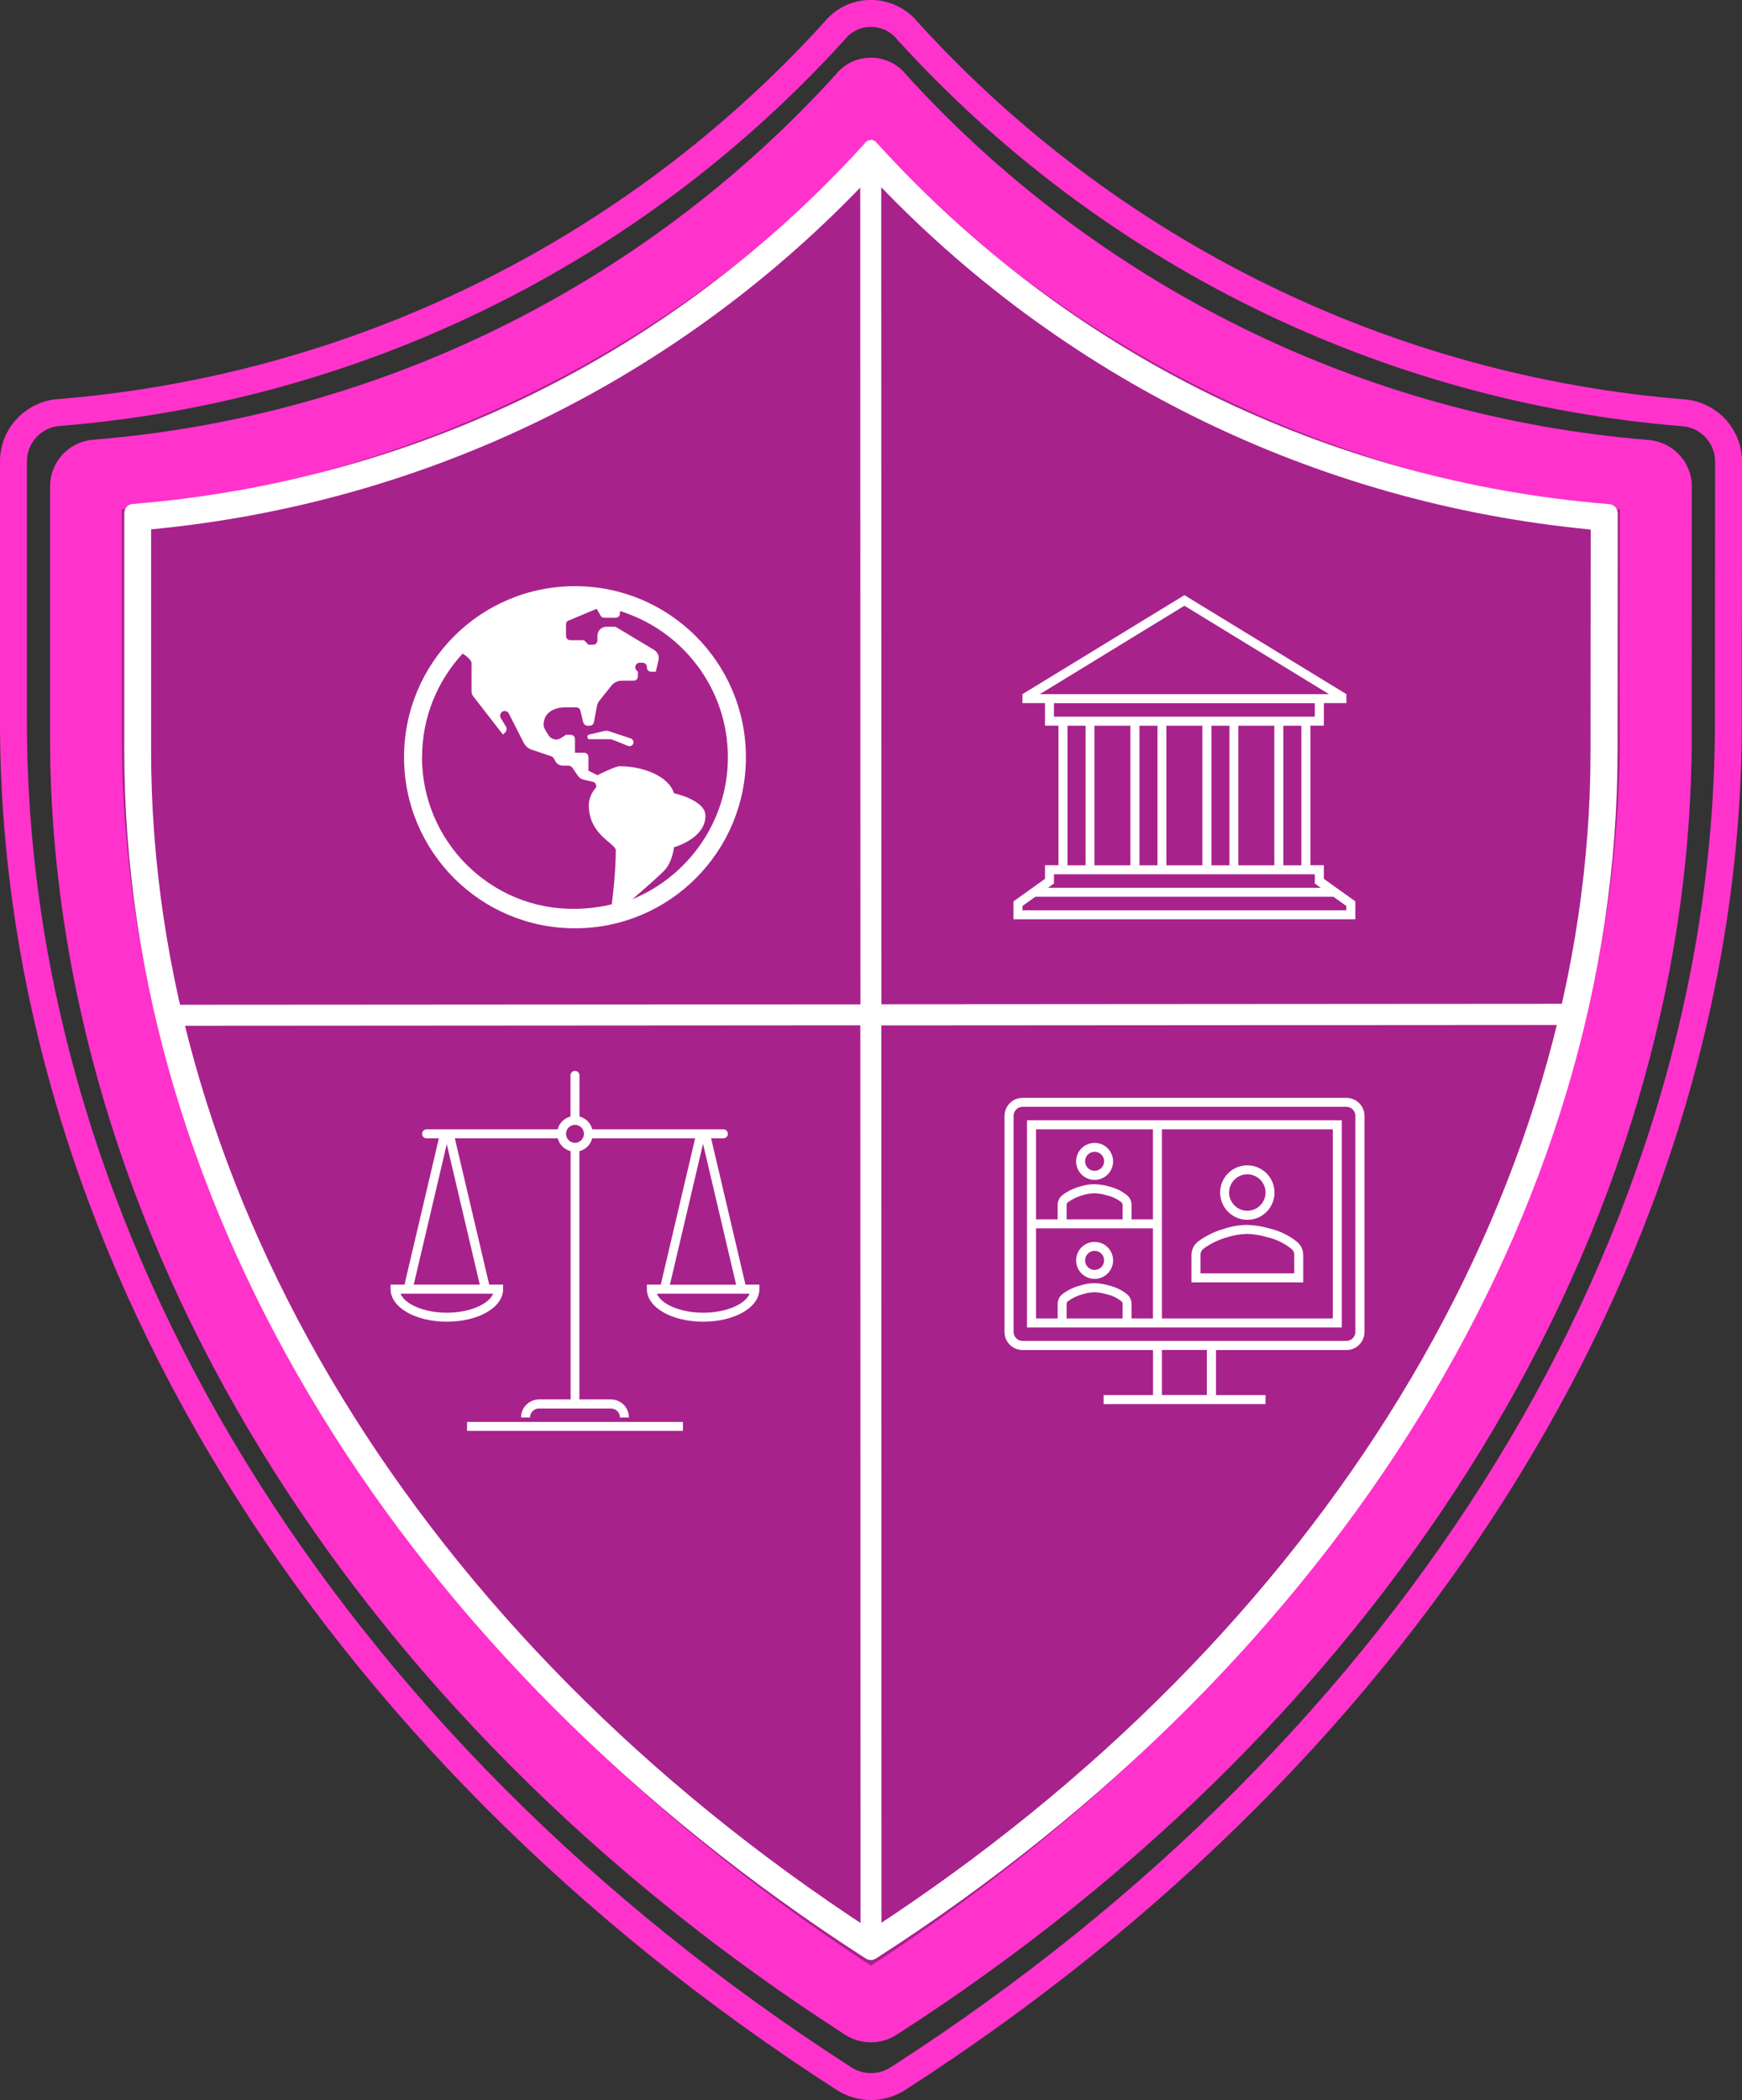 <svg xmlns="http://www.w3.org/2000/svg" id="uuid-3bd2a212-7017-410c-a7d9-e50b0ab7ebfe" viewBox="0 0 194.14 233.98"><rect x="0" y="0" width="194.14" height="233.98" fill="#333333" stroke="none"/><defs><style>.uuid-4e0983f0-abed-4a86-a83b-4f6539929622{fill:none;stroke:#f3c;stroke-miterlimit:10;stroke-width:3px;}.uuid-58ce7fea-462b-439d-a407-7704faa9284e{fill:#a8228c;}.uuid-58ce7fea-462b-439d-a407-7704faa9284e,.uuid-36c77dc2-3525-4382-8ed3-acc4255f0ebc,.uuid-11a16779-7f83-4eed-ba15-066b98a84171{stroke-width:0px;}.uuid-36c77dc2-3525-4382-8ed3-acc4255f0ebc{fill:#fff;}.uuid-11a16779-7f83-4eed-ba15-066b98a84171{fill:#f3c;}</style></defs><g id="uuid-cbac1627-5d65-488c-9796-bd639e473cfd"><path class="uuid-4e0983f0-abed-4a86-a83b-4f6539929622" d="M192.62,80.48c0,57.34-34.59,113.83-92.54,151.11-1.83,1.19-4.2,1.19-6.03,0C36.1,194.31,1.5,137.81,1.5,80.45v-28.94c-.05-2.82,2.05-5.21,4.85-5.53,33.24-2.63,64.23-17.85,86.65-42.54,1.82-2.27,5.12-2.59,7.37-.77.28.22.54.47.77.77,22.42,24.68,53.41,39.91,86.65,42.57,2.8.31,4.91,2.71,4.85,5.53l-.02,28.94Z"></path><path class="uuid-58ce7fea-462b-439d-a407-7704faa9284e" d="M188.53,82.04c0,54.89-33.12,108.97-88.59,144.65-1.75,1.14-4.02,1.14-5.77,0C38.69,191,5.58,136.92,5.58,82.01v-27.7c-.05-2.7,1.96-4.99,4.64-5.29,31.82-2.52,61.49-17.09,82.95-40.72,1.74-2.17,4.91-2.48,7.06-.74.27.21.52.45.73.74,21.47,23.63,51.12,38.2,82.95,40.75,2.68.3,4.7,2.59,4.64,5.29l-.02,27.7Z"></path><path class="uuid-11a16779-7f83-4eed-ba15-066b98a84171" d="M183.9,49.04c-31.82-2.54-61.48-17.12-82.95-40.75-.22-.29-.46-.52-.73-.74-2.15-1.74-5.31-1.43-7.06.74C71.7,31.93,42.04,46.49,10.22,49.01c-2.68.3-4.69,2.59-4.64,5.29v27.71c0,54.91,33.12,108.99,88.59,144.68,1.75,1.14,4.02,1.14,5.77,0,55.47-35.69,88.59-89.76,88.59-144.65l.02-27.7c.05-2.7-1.96-4.99-4.64-5.29ZM180.53,82.03c0,51.69-31.17,102.79-83.47,136.99C44.73,184.79,13.57,133.7,13.57,82.01v-25.26c31.94-3.18,61.39-17.6,83.48-40.89,22.1,23.28,51.55,37.71,83.48,40.91l-.02,25.26Z"></path><path class="uuid-36c77dc2-3525-4382-8ed3-acc4255f0ebc" d="M97.06,19.65c21.14,22.51,49.48,36.41,80.22,39.35l-.02,24.67c0,49.59-29.96,98.61-80.21,131.34C46.8,182.28,16.84,133.26,16.84,83.65v-24.67c30.74-2.92,59.08-16.82,80.22-39.33M97.05,15.6c-.14,0-.41.04-.61.29l-.07.09-.08.09c-21.2,23.34-50.17,37.58-81.59,40.09-.5.08-.86.51-.85,1.09v26.4c0,50.97,30.88,101.27,82.63,134.56.22.14.44.17.58.17s.36-.03.6-.19c51.73-33.27,82.61-83.56,82.61-134.52l.02-26.47c0-.51-.36-.94-.86-1.02-31.42-2.53-60.39-16.78-81.59-40.12l-.15-.15-.11-.14c-.19-.15-.39-.19-.52-.19h0Z"></path><path class="uuid-36c77dc2-3525-4382-8ed3-acc4255f0ebc" d="M175.89,111.84l-77.66.05-.02-94.46c-.77-.33-1.59-.33-2.34,0l.02,94.47-77.68.05c.22.78.44,1.56.68,2.34l76.99-.05.02,102.34c.76.31,1.58.31,2.34,0l-.02-102.33,76.99-.05c.24-.78.46-1.56.68-2.35Z"></path><path class="uuid-36c77dc2-3525-4382-8ed3-acc4255f0ebc" d="M150.04,101.42h-36.09v-.48l1.44-1.03h33.21s1.44,1.03,1.44,1.03v.48ZM117.46,98.44v-1.03h29.07v1.03l.42.3.25.18h-30.41l.25-.18.42-.3ZM118.97,80.86h2.01v15.55h-2.01v-15.55ZM117.46,78.35h29.07v1.5h-29.07v-1.5ZM115.89,77.34l16.11-9.85,16.11,9.85s0,0,0,0c0,0,0,0,0,0h-32.21s0,0,0,0c0,0,0,0,0,0ZM138.01,80.86h4.01v15.55h-4.01v-15.55ZM135.01,80.86h2.01v15.55h-2.01v-15.55ZM129.99,80.86h4.01v15.55h-4.01v-15.55ZM126.99,80.86h2.01v15.55h-2.01v-15.55ZM121.97,80.86h4.01v15.55h-4.01v-15.55ZM145.03,96.41h-2.01v-15.55h2.01v15.55ZM147.54,97.92v-1.52h-1.5v-15.55s1.5,0,1.5,0v-2.51h2.51v-1l-18.05-11.03-18.05,11.03v1h2.51v2.51h1.5v15.55h-1.5v1.52l-3.51,2.51v2h38.1v-2l-3.51-2.51Z"></path><path class="uuid-36c77dc2-3525-4382-8ed3-acc4255f0ebc" d="M150.05,122.32h-36.09c-1.11,0-2,.9-2.01,2.01v24.08c0,1.11.9,2,2.01,2.01h14.54v5.02h-5.51v1h18.05v-1h-5.52v-5.02h14.54c1.11,0,2-.9,2.01-2.01v-24.08c0-1.11-.9-2-2.01-2.01ZM134.5,155.43h-5.01v-5.02h5.01v5.02ZM151.05,148.4c0,.55-.45,1-1,1h-36.09c-.55,0-1-.45-1-1v-24.08c0-.55.45-1,1-1h36.09c.55,0,1,.45,1,1v24.08ZM114.45,124.82v23.08h35.09s0-23.08,0-23.08h-34.09s-1,0-1,0ZM125.11,146.9h-6.24v-1.61c0-.12.05-.24.15-.31.5-.36,1.05-.62,1.64-.78.43-.14.88-.21,1.33-.22.46.02.92.09,1.37.23.57.13,1.11.38,1.57.74l.04.03c.09.07.14.19.14.31v1.61ZM128.49,146.9h-2.38v-1.61c0-.44-.2-.86-.56-1.13-.57-.45-1.23-.76-1.94-.93-.53-.16-1.07-.24-1.62-.26-.55,0-1.09.09-1.61.26-.71.19-1.38.51-1.97.95-.34.27-.54.68-.54,1.11v1.61h-2.41v-10.04h13.03v10.04ZM118.87,134.26c0-.12.05-.24.15-.31.5-.36,1.05-.62,1.64-.78.43-.14.88-.21,1.33-.22.46.02.92.09,1.37.23.57.13,1.11.38,1.57.74l.04.03c.09.07.14.19.14.31v1.6h-6.24v-1.6ZM129.49,125.83h19.05v21.07s-19.05,0-19.05,0v-21.07ZM128.49,135.86h-2.38v-1.6c0-.44-.2-.86-.56-1.13-.57-.45-1.23-.76-1.94-.93-.53-.16-1.07-.24-1.62-.26-.55,0-1.09.09-1.61.26-.71.19-1.38.51-1.97.95-.34.27-.54.68-.54,1.11v1.6h-2.41v-10.03h13.03v10.03ZM144.47,138.3c-.88-.68-1.89-1.17-2.97-1.42-.81-.24-1.64-.38-2.49-.4-.84,0-1.68.13-2.48.4-1.08.29-2.1.78-3,1.44-.47.37-.75.93-.75,1.53v3.03h12.46v-3.03c.01-.61-.28-1.19-.77-1.55ZM144.24,141.87h-10.45v-2.03c0-.29.13-.56.36-.73.81-.58,1.71-1.01,2.67-1.27.71-.23,1.45-.35,2.2-.36.76.03,1.51.15,2.23.37.95.22,1.83.64,2.6,1.24l.04.03c.23.17.36.44.35.73v2.03ZM139.01,135.91c1.68,0,3.03-1.36,3.03-3.03,0-1.68-1.36-3.04-3.03-3.04-1.68,0-3.03,1.36-3.03,3.03h0c0,1.68,1.36,3.04,3.03,3.04ZM136.98,132.87c0-1.12.91-2.03,2.03-2.03,1.12,0,2.03.91,2.03,2.03,0,1.12-.91,2.03-2.03,2.03-1.12,0-2.03-.91-2.03-2.03h0ZM121.99,142.49h0c1.14,0,2.06-.92,2.06-2.06,0-1.14-.92-2.06-2.06-2.06-1.14,0-2.06.92-2.06,2.06h0c0,1.14.92,2.06,2.06,2.06ZM121.99,139.37c.59,0,1.06.47,1.06,1.06,0,.59-.47,1.06-1.06,1.06-.59,0-1.06-.47-1.06-1.06,0-.59.47-1.06,1.06-1.06ZM121.99,131.46c1.14,0,2.06-.92,2.06-2.06,0-1.14-.92-2.06-2.06-2.06-1.14,0-2.06.92-2.06,2.06h0c0,1.14.92,2.06,2.06,2.06ZM120.93,129.39c0-.59.47-1.06,1.06-1.06.59,0,1.06.47,1.06,1.06,0,.59-.47,1.06-1.06,1.06s-1.06-.47-1.06-1.06h0Z"></path><path class="uuid-36c77dc2-3525-4382-8ed3-acc4255f0ebc" d="M70.5,100.17c1.1-.95,2.96-2.56,3.61-3.26.85-.95,1-2.51,1-2.51,0,0,3.51-.95,3.51-3.51,0-1.76-3.51-2.51-3.51-2.51-.6-1.96-3.56-3.01-6.02-3.01-.55,0-2.51,1-2.51,1l-1-.5v-1.5c0-.3-.2-.5-.5-.5h-1v-1.5c0-.3-.2-.5-.5-.5h-.5l-.55.35c-.5.35-1.2.15-1.45-.4,0,0-.5-.7-.5-1,0-2.16,2.51-2.01,2.51-2.01h1.1c.25,0,.45.15.5.4l.3,1.25c.05.2.25.4.5.4h.2c.25,0,.45-.15.5-.4l.35-1.86c.05-.15.1-.3.2-.45l1.4-1.76c.3-.35.7-.55,1.15-.55h1.3c.3,0,.5-.2.5-.5v-.5l-.15-.15c-.3-.3-.1-.85.35-.85h.3c.3,0,.5.2.5.5s.2.5.5.5h.5l.3-1.3c.1-.45-.1-.85-.45-1.1l-4.26-2.56c-.05-.05-.15-.05-.25-.05h-.85c-.55,0-1,.45-1,1v.5c0,.3-.2.5-.5.5h-.5l-.5-.5h-1.5c-.3,0-.5-.2-.5-.5v-1.25c0-.15.05-.3.2-.4l3.21-1.35.5.85c.1.1.2.15.35.15h1.25c.3,0,.5-.2.5-.5v-.25c6.97,2.16,12.03,8.63,12.03,16.3,0,7.12-4.41,13.24-10.63,15.8ZM47.04,84.37c0-4.46,1.7-8.48,4.51-11.54.45.25.9.65,1,1v3.16c0,.2.05.45.2.6l3.31,4.26.25-.25c.15-.15.2-.4.1-.6l-.6-1c-.25-.4.15-.9.6-.75.15.05.25.15.3.25l1.65,3.26c.2.35.5.65.85.75l2.21.75c.15.05.25.15.3.25l.15.25c.15.35.5.55.9.55h.6c.15,0,.3.1.4.2l.65.95c.15.2.35.35.6.4l1.05.25c.3.05.45.4.35.65,0,0-.8.8-.8,1.96,0,3.31,3.01,4.26,3.01,5.02,0,2.06-.3,4.92-.45,6.02-1.3.3-2.66.5-4.06.5-9.42.15-17.09-7.52-17.09-16.9ZM64.08,65.31c-10.53,0-19.05,8.52-19.05,19.06,0,10.53,8.52,19.06,19.05,19.06,10.53,0,19.05-8.53,19.05-19.06s-8.52-19.06-19.05-19.06ZM70.25,82.26l-2.41-.8c-.2-.05-.35-.05-.55,0l-1.7.4c-.15.1-.2.3,0,.5h2.31c.15,0,.25,0,.35.05l1.75.7c.3.1.6-.1.6-.4,0-.2-.15-.4-.35-.45Z"></path><path class="uuid-36c77dc2-3525-4382-8ed3-acc4255f0ebc" d="M83.08,143.13l-3.83-16.3h1.37c.28,0,.5-.22.5-.5s-.22-.5-.5-.5h-14.61c-.18-.7-.73-1.25-1.43-1.43v-4.58c0-.28-.22-.5-.5-.5s-.5.22-.5.5v4.58c-.7.18-1.25.73-1.43,1.43h-14.61c-.28,0-.5.22-.5.5s.22.5.5.5h1.37l-3.83,16.3h-1.55v.5c0,2.03,2.75,3.63,6.27,3.63s6.27-1.59,6.27-3.63v-.5h-1.55l-3.83-16.3h11.47c.18.7.73,1.25,1.43,1.43v27.66h-3.51c-1.11,0-2.01.9-2.01,2.01h1c0-.55.45-1,1-1h8.02c.55,0,1,.45,1,1h1c0-1.11-.9-2.01-2.01-2.01h-3.51v-27.66c.7-.18,1.25-.73,1.43-1.43h11.47l-3.83,16.3h-1.55v.5c0,2.03,2.75,3.63,6.27,3.63s6.27-1.59,6.27-3.63v-.5h-1.55ZM54.96,144.14c-.49,1.19-2.65,2.12-5.16,2.12s-4.68-.93-5.16-2.12h10.33ZM53.48,143.13h-7.37l3.68-15.66s0,0,0,0c0,0,0,0,0,0l3.68,15.66ZM64.08,127.33c-.55,0-1-.45-1-1s.45-1,1-1,1,.45,1,1-.45,1-1,1ZM78.36,127.48s0,0,0,0c0,0,0,0,0,0l3.68,15.66h-7.38l3.68-15.66ZM78.37,146.26c-2.51,0-4.68-.93-5.16-2.12h10.33c-.48,1.19-2.65,2.12-5.16,2.12ZM52.05,158.43h24.06v1h-24.06v-1Z"></path></g></svg>